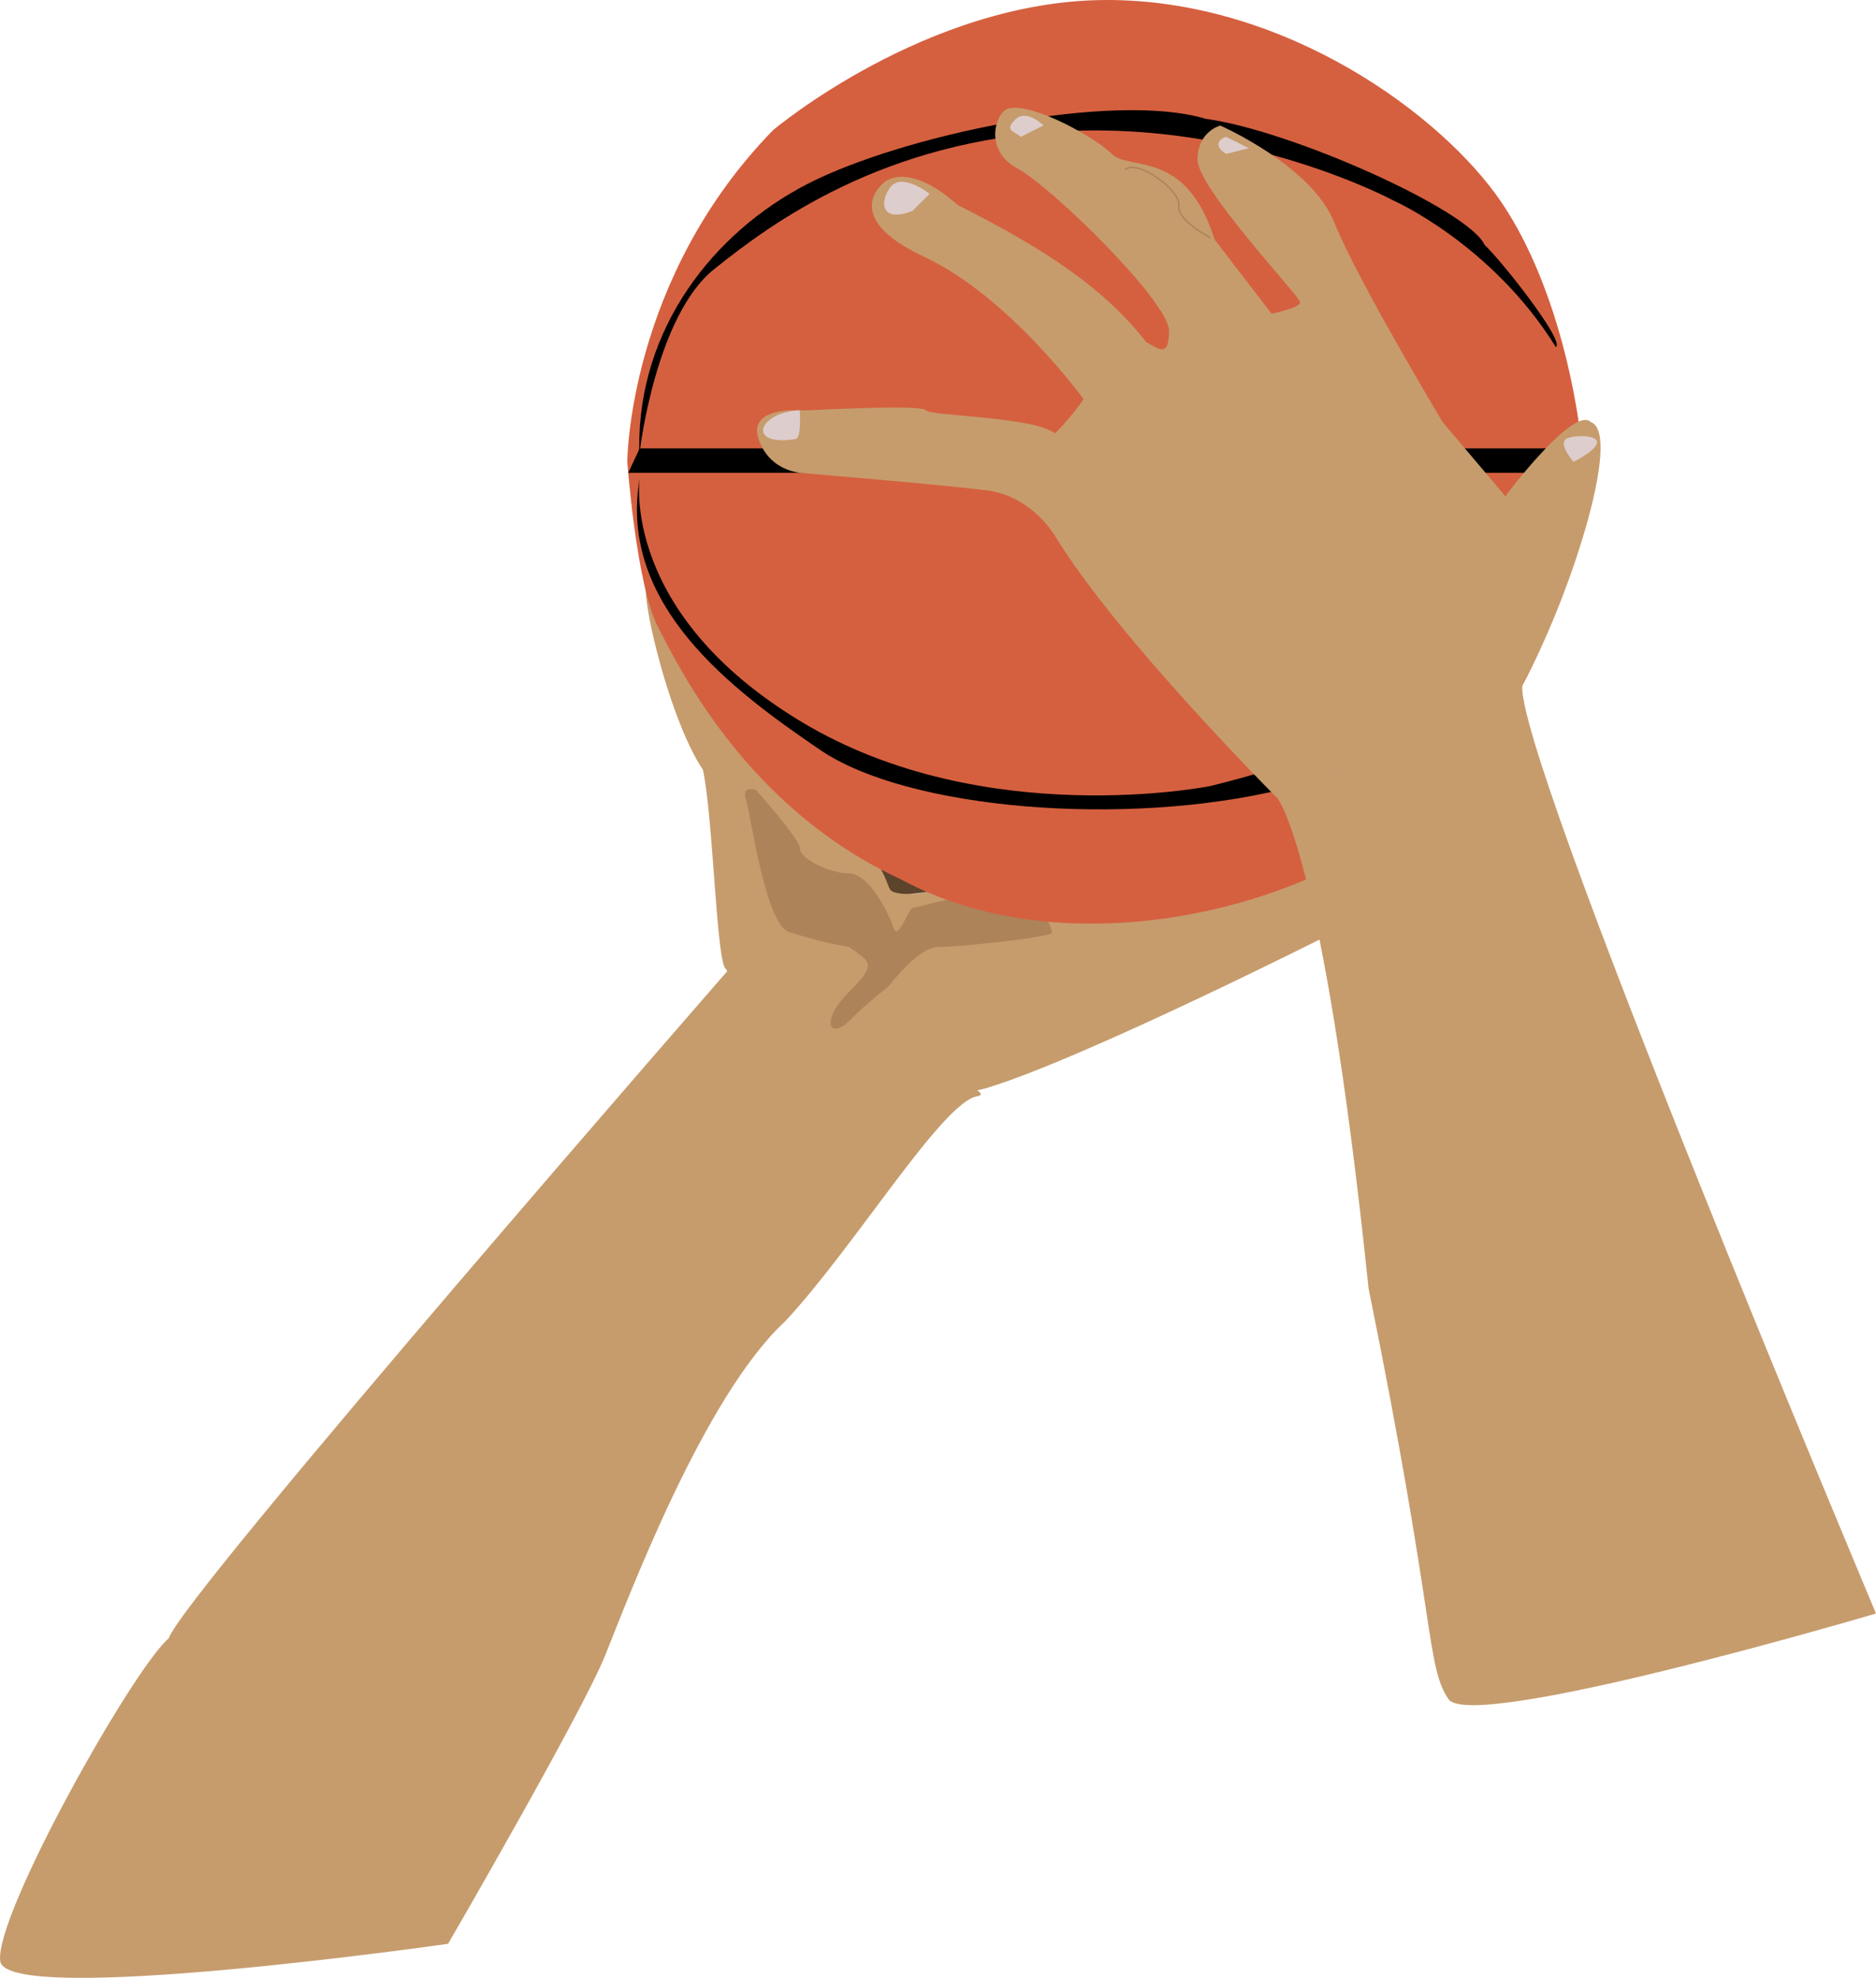 <?xml version="1.0" encoding="UTF-8"?>
<svg xmlns="http://www.w3.org/2000/svg" viewBox="0 0 272.63 287.45">
  <defs>
    <style>
      .cls-1 {
        fill: #ad8359;
      }

      .cls-2 {
        fill: #c69c6d;
      }

      .cls-3 {
        stroke: #000;
        stroke-width: .15px;
      }

      .cls-3, .cls-4 {
        stroke-miterlimit: 10;
      }

      .cls-4 {
        fill: none;
        stroke: #ad8359;
        stroke-width: .21px;
      }

      .cls-5 {
        fill: #d5603f;
      }

      .cls-6 {
        fill: #ddcdcd;
      }

      .cls-7 {
        fill: #5b432c;
      }
    </style>
  </defs>
  <g id="Lefr_Forearm" data-name="Lefr Forearm">
    <path id="Left_Forearm" data-name="Left Forearm" class="cls-2" d="M107.38,139.2S26.23,232.21,24.54,238.08C19.47,242.27-.82,278.3.03,285s65.09-2.51,65.09-2.51c0,0,19.44-33.52,22.82-41.9s14.37-37.71,26.2-48.6c10.14-10.89,22.82-31.84,27.89-32.68,5.07-.84-29.59-10.89-34.66-20.11Z"/>
  </g>
  <g id="Left_Hand" data-name="Left Hand">
    <path class="cls-2" d="M105.55,140.86c-1.44-.32-1.87-21.96-3.4-29-5.1-7.46-10.2-29-7.65-28.17s4.25,14.32,11.05,22.49c6.8,8.17,15.3,17.28,22.1,18.11,3.4,2.49,0,9.11,11.9,3.31,11.9-.83,22.66,4.52,34.21,3.34,13.38-3.34,16.78-10.8,16.78-10.8l2.55,15.74s-35.52,17.93-49.63,22.22-37.9-15.6-37.9-17.25Z"/>
    <path class="cls-1" d="M114.85,135.5s4.29,1.43,8.57,2.14c2.86,2.14,4.29,2.24,0,6.48-4.29,4.23-2.86,7.09,0,4.23s5.71-5,5.71-5c0,0,4.29-5.71,7.14-5.71s16.84-1.43,16.63-2.14-1.63-6.43-8.77-5.71-10.71,2.14-11.43,2.14-2.14,5-2.86,2.86-3.57-7.86-6.43-7.86-7.14-2.14-7.14-3.57-6.43-8.57-6.43-8.57c0,0-2.14-.71-1.43,1.43s2.86,18.57,6.43,19.28Z"/>
    <path class="cls-6" d="M94.47,86.7v-2.03s-1.27,1.11,0,2.03Z"/>
    <path class="cls-2" d="M110.48,115.17s9.31,6.28,11.47,3.37,8.65-11.67,8.65-11.67c0,0,6.36,1.44,6.36.74,0-.7,9.42,2.79,9.84,2.09s7.7,3.49,10.7,3.14,10.27,4.88,11.98,4.18,13.35,10.8,13.35,10.8l-5.01,1.88-12.18-.82-15.22-.84-15.1-.88c-6.65-2.35-12.69-4.59-17.62-6.61,0,0-.02.53-3.21-2.03s-3.99-3.37-3.99-3.37Z"/>
    <path class="cls-2" d="M129.74,107.58l20.67-34.18s4.9-2.4,6.65,1.27c-.83,3.17-14.97,34.26-14.97,34.26,0,0-6.41,1.1-12.36-1.35Z"/>
    <path class="cls-2" d="M148.06,109.92l17.11-17.55c.83.34,2.46,2.37,5.18,5.23l-12.47,15.27c.39,2.02-7.36-.07-9.81-2.95Z"/>
    <path class="cls-2" d="M168.2,117.54l13.38-12.73c2.83,1.13,5.7,4.03,8.88,7.06l-16.99,9.52-5.27-3.85Z"/>
    <path class="cls-7" d="M117.68,118.49s.83,3.31,9.11,5.8c3.31,4.97,1.56,5.2,4.09,5.57,3.45.5,10.83-2.39,14.14-1.91s18.15,6.19,25.23,3.34c13.09-1.79,7.46-1.83,6.62-2.04l-27.71-1.64s-12.43-.83-13.26-.83-13.26-5.8-14.91-6.63l-3.31-1.66Z"/>
  </g>
  <g id="Basketball">
    <g id="Basketball-2" data-name="Basketball">
      <path class="cls-5" d="M112.35,18.91S134.69.05,160.77,0c26.08-.05,48.81,16.74,57.38,29.33,8.56,12.59,12.15,31.93,12.22,43.29-2.26,10.67-7.24,33.61-27.02,47.7-19.77,14.09-51.07,19.04-72.4,7.49-22.42-10.34-32.23-30.73-35.35-36.72-3.11-6-4.44-23.97-4.44-23.97,0,0,.08-26.54,21.18-48.2Z"/>
      <path class="cls-3" d="M92.96,65.16s2.34-19.34,10.75-26.08c8.41-6.75,24.61-18.74,51.08-20.09,26.48-1.35,47.66,10.04,47.66,10.04,0,0,14.33,6.3,23.67,21.29.78-1.2-7.63-11.99-10.43-14.69-2.34-5.1-28.19-16.64-40.49-18.29-13.55-4.05-44.07,2.4-57.78,9.44-13.7,7.05-24.61,20.99-24.45,38.37Z"/>
      <polygon points="230.22 68.72 91.3 68.72 92.96 65.16 229.08 65.16 230.22 68.72"/>
      <path d="M92.96,69.53s-2.88,19.53,23.59,35.42,59.32,9.29,59.32,9.29c0,0,26.31-6.3,35.66-14.24,9.34-7.94,16.3-16.89,16.3-16.89l-1.1,3.58s-17.37,22.45-40.26,28c-22.89,5.55-54.5,3-67.27-5.7-12.77-8.69-29.43-21.07-26.24-39.47Z"/>
    </g>
  </g>
  <g id="Right_Forearm" data-name="Right Forearm">
    <path id="Right_Forearm-2" data-name="Right Forearm" class="cls-2" d="M185.63,116s6.63,7.46,13.26,71.26c9.94,48.89,8.29,54.69,11.6,59.66,3.31,4.97,62.14-12.43,62.14-12.43,0,0-53.03-125.94-51.37-135.06-30.66,14.09-35.63,16.57-35.63,16.57Z"/>
  </g>
  <g id="Right_Hand" data-name="Right Hand">
    <g id="Right_Hand-2" data-name="Right Hand">
      <path class="cls-2" d="M185.63,116s-23.2-23.2-32.31-38.11c0,0-3.31-5.8-9.94-6.63s-26.51-2.49-26.51-2.49c0,0-4.97,0-6.63-4.97s6.63-4.14,6.63-4.14c0,0,17.05-.93,17.64-.05s15.51.88,18.82,3.37c2.49-2.49,4.14-4.97,4.14-4.97,0,0-10.77-14.91-23.2-20.71-12.43-5.8-5.8-10.77-5.8-10.77,0,0,3.31-3.31,10.77,3.31,13.26,6.63,21.54,12.43,27.34,19.89,1.66.83,3.31,2.49,3.31-1.66s-16.79-20.71-22.07-23.61-2.79-8.7-1.13-8.7c3.31-.83,12.43,4.14,14.91,6.63s10.77-.83,14.91,12.43l8.29,10.77s4.14-.83,4.14-1.66-14.91-16.57-14.91-20.71,3.31-4.97,3.31-4.97c0,0,13.26,5.8,16.57,14.09,3.31,8.29,15.74,29,15.74,29l9.11,10.77s9.94-13.26,12.43-10.77c4.75,1.72-3.47,26.63-9.94,38.11l-35.63,16.57Z"/>
      <path class="cls-6" d="M132.6,30.66l2.49-2.49s-4.14-3.31-5.8-.83-.83,4.97,3.31,3.31Z"/>
      <path class="cls-6" d="M148.34,19.89l3.31-1.66s-2.49-2.49-4.14-.83,0,1.66.83,2.49Z"/>
      <path class="cls-6" d="M178.17,22.37l3.31-.83-3.31-1.66s-2.49.83,0,2.49Z"/>
      <path class="cls-6" d="M228.68,67.12s-2.22-2.49-1.11-3.31,8.87-.83,1.11,3.31Z"/>
      <path class="cls-6" d="M115.62,63.8c.91-.15.6-4.18.6-4.18-6.16.32-7.75,5.34-.6,4.18Z"/>
      <path class="cls-4" d="M175.9,34.54s-4.91-2.5-4.59-4.68-6.11-6.88-7.82-5.17"/>
    </g>
  </g>
</svg>